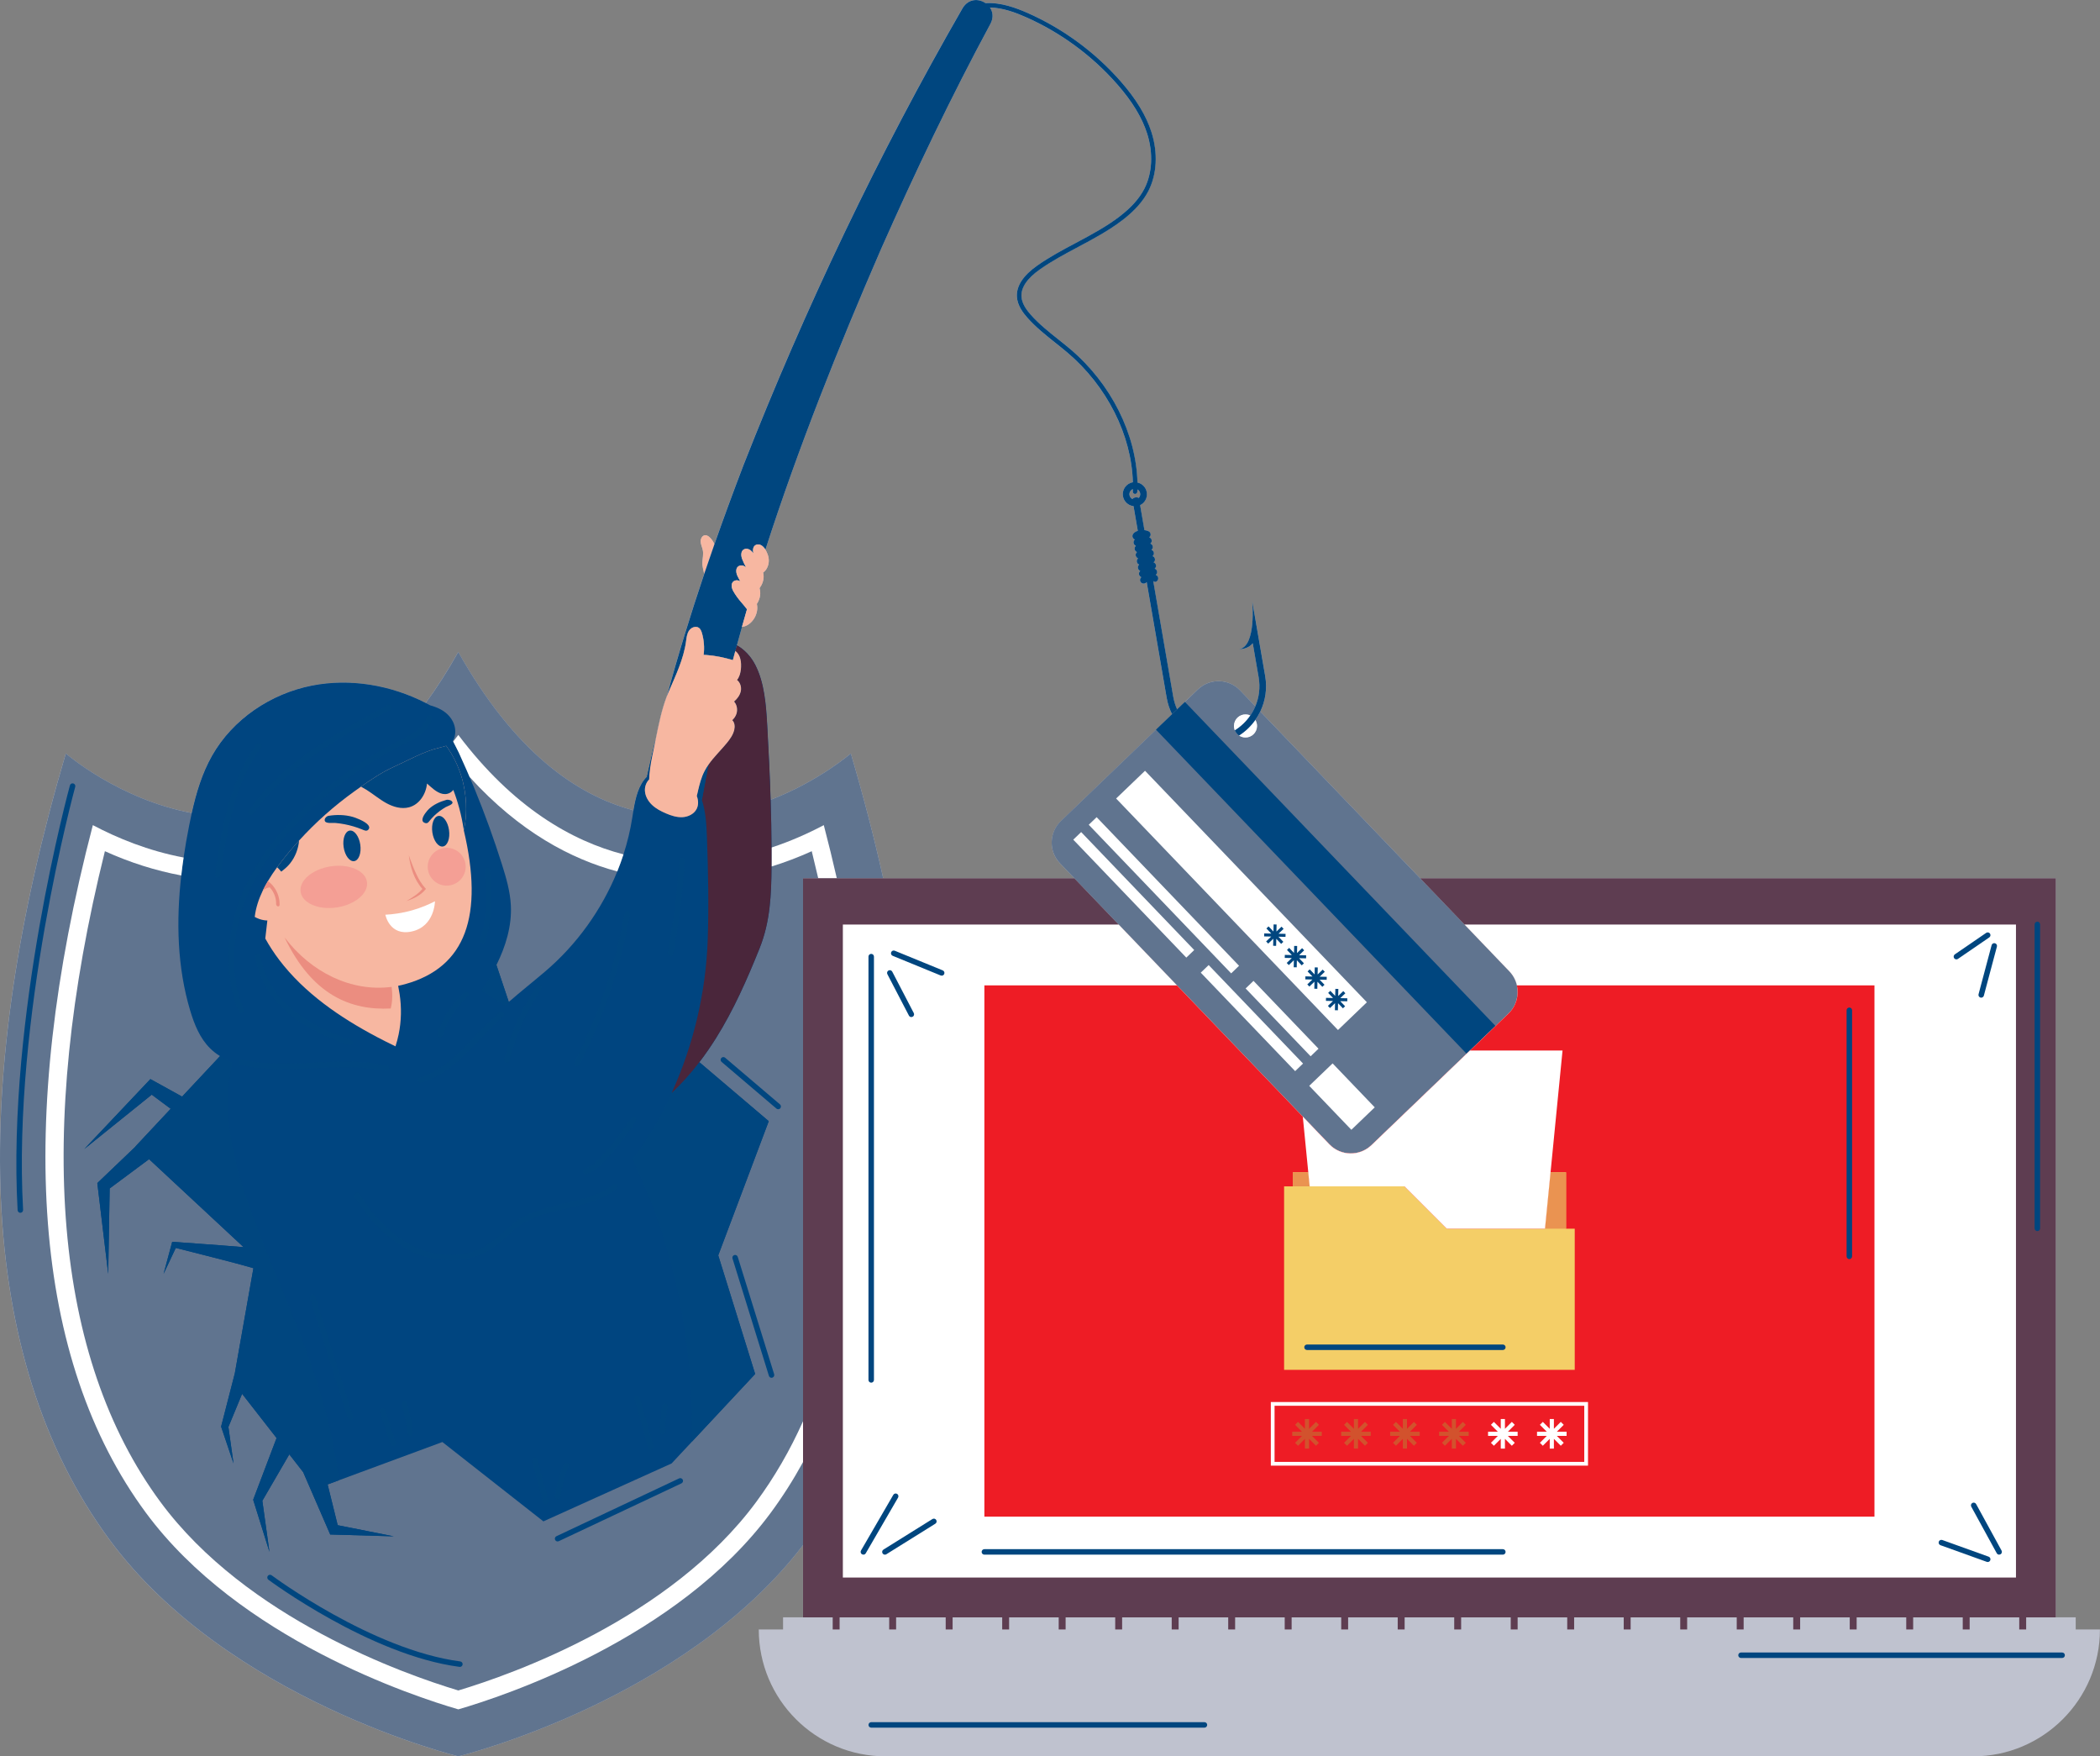 <svg width="354" height="296" viewBox="0 0 354 296" fill="none" xmlns="http://www.w3.org/2000/svg">
<rect x="0" y="0" width="354" height="296" fill="#808080" stroke="none"/>
<g clip-path="url(#clip0_1948_5109)">
<path d="M349.907 274.615V272.574H346.547V148.018H239.396L212.451 119.913C213.311 118.126 213.643 116.064 213.281 113.962L211.098 101.336C211.098 101.336 211.82 108.898 208.919 109.4C208.919 109.4 210.27 109.508 211.183 108.41L212.176 114.154C212.472 115.867 212.247 117.55 211.616 119.041L209.032 116.346C207.109 114.34 203.923 114.273 201.917 116.199L198.421 119.554C198.119 118.887 197.894 118.172 197.762 117.418L194.393 97.919C194.506 97.981 194.605 98.085 194.723 98.064C194.909 98.033 195.076 97.914 195.167 97.732C195.317 97.429 195.191 97.061 194.891 96.913L194.82 96.881L194.985 96.677C195.136 96.374 195.009 96.006 194.709 95.858L194.638 95.826L194.803 95.621C194.954 95.319 194.827 94.951 194.527 94.802L194.456 94.771L194.621 94.566C194.772 94.264 194.645 93.896 194.345 93.747L194.274 93.716L194.439 93.511C194.588 93.208 194.464 92.841 194.161 92.692L194.09 92.66L194.256 92.456C194.404 92.153 194.28 91.785 193.977 91.637L193.907 91.605L194.072 91.401C194.22 91.098 194.096 90.73 193.793 90.582L193.723 90.55L193.888 90.346C194.038 90.043 193.912 89.675 193.612 89.526C193.396 89.421 193.16 89.357 192.906 89.335L192.178 85.126C192.973 84.741 193.454 83.862 193.296 82.948C193.151 82.111 192.511 81.483 191.729 81.31C191.521 73.134 187.276 64.643 180.396 58.821C179.73 58.256 179.045 57.712 178.358 57.166C176.76 55.893 175.108 54.578 173.745 53.038C173.112 52.323 172.262 51.23 172.179 50.002C172.076 48.468 173.123 46.915 175.293 45.388C177.324 43.961 179.565 42.769 181.733 41.613C184.259 40.268 186.871 38.877 189.19 37.101C191.245 35.525 192.678 33.919 193.569 32.187C195.019 29.375 195.208 25.758 194.09 22.26C193.201 19.479 191.508 16.687 188.913 13.722C184.614 8.81 179.19 4.822 173.224 2.184C171.245 1.311 168.713 0.371 166.114 0.517C164.963 -0.278 163.253 -0.263 162.262 1.348C148.009 26.12 135.765 51.801 125.314 78.39C123.625 82.809 121.988 87.251 120.421 91.717C120.274 91.371 120.089 91.063 119.818 90.752C119.734 90.658 119.643 90.563 119.543 90.481C119.324 90.299 119.068 90.171 118.793 90.216C118.31 90.294 118.067 90.875 118.114 91.362C118.16 91.849 118.396 92.3 118.481 92.781C118.598 93.441 118.431 94.115 118.398 94.784C118.364 95.482 118.587 96.058 118.698 96.719C116.391 103.561 114.262 110.463 112.372 117.427C111.527 119.656 111.037 122.075 110.56 124.436C110.031 126.587 109.528 128.744 109.051 130.908C107.646 132.27 107.13 134.453 106.773 136.561C97.017 133.988 86.593 126.507 77.249 109.876C75.452 113.073 73.616 115.93 71.754 118.48C65.885 115.476 59.046 114.286 52.582 115.553C45.64 116.914 39.23 121.217 35.742 127.373C34.053 130.353 33.065 133.663 32.319 137.016C19.963 134.704 11.086 126.979 11.086 126.979C-5.088 181.774 -4.353 228.595 18.437 259.471C38.422 286.549 77.251 296.001 77.251 296.001C77.251 296.001 115.182 286.766 135.361 260.408V272.575H132.001V274.617H127.907C127.907 286.426 137.475 296.001 149.275 296.001H332.623C344.424 296.001 353.991 286.426 353.991 274.617H349.898L349.907 274.615ZM191.304 83.251H191.328C191.54 83.26 191.718 83.097 191.727 82.883C191.733 82.753 191.737 82.621 191.74 82.49C191.976 82.618 192.152 82.85 192.201 83.134C192.251 83.426 192.156 83.71 191.971 83.911C191.891 83.872 191.675 83.782 191.399 83.829C191.12 83.877 190.946 84.035 190.883 84.098C190.64 83.972 190.454 83.736 190.404 83.444C190.328 83.01 190.576 82.592 190.972 82.438C190.968 82.575 190.964 82.714 190.959 82.852C190.951 83.056 191.104 83.229 191.304 83.249V83.251ZM178.681 145.489L181.106 148.019H148.884C147.36 141.153 145.537 134.135 143.424 126.981C143.424 126.981 138.076 131.635 129.903 134.8C129.773 130.676 129.573 126.552 129.342 122.434C129.142 118.833 128.873 115.06 127.3 112.023C126.567 110.607 125.452 109.432 124.219 108.759C124.501 107.721 124.791 106.682 125.084 105.646L125.57 105.543C126.942 105.06 127.861 103.39 127.62 101.971L127.583 101.785C127.993 101.163 128.214 100.416 128.145 99.708C128.127 99.511 128.089 99.318 128.036 99.127C128.475 98.544 128.743 97.829 128.726 97.13C128.722 96.915 128.695 96.699 128.648 96.485C128.795 96.387 128.925 96.266 129.038 96.129C129.142 96.004 129.231 95.865 129.303 95.72C129.684 94.962 129.686 94.128 129.376 93.351C129.283 93.121 129.172 92.87 129.029 92.636C134.594 75.393 141.347 58.496 148.507 42.007C154.215 29.131 160.319 16.334 166.977 3.991C167.506 2.975 167.365 2.005 166.875 1.277C169.069 1.325 171.211 2.133 172.921 2.891C178.787 5.483 184.12 9.404 188.343 14.233C190.868 17.116 192.511 19.82 193.367 22.497C194.425 25.8 194.252 29.206 192.895 31.836C192.056 33.463 190.695 34.987 188.731 36.491C186.463 38.23 183.879 39.607 181.38 40.937C179.192 42.102 176.927 43.307 174.861 44.76C172.455 46.452 171.297 48.234 171.421 50.056C171.52 51.518 172.47 52.75 173.177 53.55C174.584 55.141 176.262 56.478 177.887 57.769C178.566 58.31 179.246 58.85 179.906 59.41C186.611 65.083 190.753 73.342 190.966 81.291H190.953C189.849 81.484 189.106 82.538 189.297 83.643C189.455 84.557 190.201 85.222 191.081 85.317C191.282 86.476 191.525 87.89 191.8 89.476H191.792C191.633 89.526 191.202 89.656 190.974 90.056C190.805 90.349 190.907 90.723 191.2 90.892L191.287 90.933L191.157 91.113C190.989 91.406 191.091 91.78 191.382 91.949L191.469 91.99L191.339 92.17C191.17 92.463 191.273 92.837 191.566 93.006L191.653 93.047L191.523 93.227C191.354 93.52 191.456 93.894 191.75 94.063L191.837 94.104L191.707 94.284C191.538 94.578 191.64 94.951 191.933 95.12L192.021 95.161L191.891 95.341C191.722 95.635 191.824 96.008 192.117 96.177L192.204 96.218L192.075 96.398C191.906 96.692 192.008 97.065 192.301 97.234L192.388 97.275L192.258 97.455C192.089 97.749 192.191 98.122 192.485 98.291C192.767 98.453 193.12 98.365 193.296 98.1C194.607 105.679 196.021 113.87 196.671 117.624C196.842 118.61 197.153 119.536 197.582 120.386L178.835 138.385C176.83 140.31 176.764 143.498 178.689 145.506L178.681 145.489Z" fill="#BFC2CF"/>
<path d="M143.424 126.98C143.424 126.98 138.076 131.633 129.902 134.799C129.773 130.675 129.572 126.551 129.342 122.432C129.141 118.832 128.872 115.059 127.3 112.022C126.567 110.606 125.451 109.43 124.218 108.758C124.131 109.077 124.046 109.395 123.959 109.715L123.955 109.711C123.818 110.244 123.68 110.76 123.543 111.249C122.071 110.825 120.567 110.491 119.039 110.387C118.898 110.378 118.757 110.37 118.614 110.372C118.768 109.154 118.676 107.903 118.336 106.722C118.237 106.38 118.104 106.025 117.818 105.815C117.306 105.442 116.533 105.741 116.171 106.261C115.809 106.781 115.741 107.444 115.653 108.074C115.24 111.102 113.894 113.852 112.702 116.629C112.589 116.891 112.483 117.158 112.381 117.426C111.536 119.655 111.046 122.074 110.569 124.435C110.04 126.586 109.537 128.743 109.06 130.907C107.655 132.269 107.139 134.451 106.782 136.56C97.025 133.987 86.602 126.506 77.258 109.874C75.461 113.071 73.625 115.929 71.763 118.479C65.893 115.475 59.055 114.284 52.591 115.551C45.648 116.913 39.239 121.215 35.751 127.372C34.061 130.352 33.074 133.662 32.328 137.015C19.972 134.702 11.095 126.978 11.095 126.978C-5.079 181.772 -4.344 228.593 18.446 259.47C38.431 286.548 77.259 296 77.259 296C77.259 296 115.191 286.765 135.369 260.406V148.018H148.883C147.359 141.152 145.536 134.134 143.424 126.98Z" fill="#60748F"/>
<path d="M119.825 90.749C119.741 90.654 119.65 90.559 119.55 90.478C119.331 90.296 119.075 90.167 118.8 90.212C118.318 90.29 118.074 90.871 118.121 91.358C118.167 91.845 118.403 92.296 118.488 92.778C118.605 93.437 118.438 94.111 118.405 94.78C118.371 95.479 118.594 96.055 118.706 96.716C119.27 95.046 119.843 93.377 120.426 91.713C120.28 91.368 120.094 91.059 119.823 90.749H119.825Z" fill="#F7B7A1"/>
<path d="M115.654 108.072C115.739 107.444 115.81 106.781 116.172 106.259C116.534 105.739 117.306 105.44 117.818 105.813C118.104 106.023 118.238 106.378 118.336 106.72C118.676 107.901 118.771 109.151 118.615 110.37C118.756 110.37 118.899 110.376 119.04 110.385C120.567 110.489 122.071 110.822 123.543 111.247C123.681 110.758 123.818 110.242 123.955 109.709L123.959 109.712C124.044 109.393 124.132 109.075 124.219 108.756C124.501 107.717 124.791 106.679 125.084 105.642L125.075 105.646L125.921 102.674C125.624 102.28 125.251 101.83 124.95 101.487C124.46 100.927 123.968 100.262 123.604 99.609C123.426 99.289 123.315 98.925 123.346 98.561C123.398 97.968 123.952 97.688 124.501 97.838C124.605 97.866 124.703 97.909 124.796 97.957C124.618 97.66 124.453 97.355 124.314 97.054C124.159 96.724 124.074 96.352 124.133 95.992C124.228 95.405 124.8 95.165 125.338 95.356C125.498 95.412 125.637 95.498 125.765 95.598C125.511 95.144 125.279 94.663 125.104 94.197C124.976 93.855 124.919 93.478 125.004 93.123C125.141 92.546 125.73 92.349 126.251 92.579C126.58 92.724 126.816 92.99 127.02 93.278C126.938 92.988 126.912 92.683 126.981 92.391C127.118 91.814 127.707 91.617 128.228 91.847C128.568 91.998 128.828 92.295 129.03 92.627C134.596 75.384 141.349 58.487 148.509 41.998C154.217 29.122 160.32 16.325 166.979 3.982C167.508 2.966 167.367 1.996 166.877 1.268C169.071 1.316 171.213 2.125 172.923 2.883C178.789 5.474 184.122 9.396 188.345 14.224C190.87 17.107 192.512 19.812 193.368 22.488C194.426 25.791 194.254 29.197 192.897 31.827C192.058 33.455 190.697 34.978 188.733 36.483C186.465 38.221 183.881 39.598 181.382 40.928C179.193 42.093 176.929 43.298 174.863 44.751C172.457 46.443 171.299 48.225 171.423 50.047C171.521 51.509 172.472 52.741 173.179 53.542C174.586 55.132 176.264 56.469 177.888 57.76C178.568 58.301 179.247 58.842 179.908 59.401C186.613 65.074 190.755 73.333 190.968 81.282H190.955C189.851 81.476 189.108 82.529 189.299 83.634C189.457 84.548 190.203 85.213 191.083 85.308C191.284 86.467 191.527 87.881 191.801 89.467H191.794C191.634 89.518 191.204 89.648 190.975 90.047C190.807 90.341 190.909 90.714 191.202 90.883L191.289 90.924L191.159 91.104C190.99 91.397 191.092 91.771 191.384 91.94L191.471 91.981L191.341 92.161C191.172 92.455 191.274 92.828 191.568 92.997L191.655 93.038L191.525 93.218C191.356 93.512 191.458 93.885 191.751 94.054L191.839 94.095L191.709 94.275C191.54 94.569 191.642 94.942 191.935 95.111L192.022 95.152L191.892 95.332C191.724 95.626 191.826 95.999 192.119 96.168L192.206 96.209L192.076 96.389C191.907 96.683 192.009 97.056 192.303 97.225L192.39 97.266L192.26 97.446C192.091 97.74 192.193 98.113 192.486 98.282C192.769 98.444 193.121 98.356 193.298 98.091C194.608 105.67 196.023 113.861 196.672 117.615C196.843 118.601 197.155 119.527 197.584 120.377L198.434 119.562C198.131 118.895 197.907 118.18 197.775 117.426L194.406 97.927C194.519 97.989 194.618 98.093 194.736 98.072C194.922 98.041 195.089 97.922 195.18 97.74C195.33 97.437 195.204 97.069 194.903 96.92L194.833 96.889L194.998 96.684C195.148 96.382 195.022 96.014 194.721 95.865L194.651 95.834L194.816 95.629C194.966 95.327 194.84 94.959 194.54 94.81L194.469 94.778L194.634 94.574C194.785 94.271 194.658 93.904 194.358 93.755L194.287 93.723L194.452 93.519C194.601 93.216 194.476 92.848 194.174 92.7L194.103 92.668L194.269 92.464C194.417 92.161 194.293 91.793 193.99 91.645L193.92 91.613L194.085 91.409C194.233 91.106 194.109 90.738 193.806 90.59L193.736 90.558L193.901 90.353C194.051 90.051 193.925 89.683 193.624 89.534C193.409 89.428 193.173 89.365 192.919 89.343L192.191 85.133C192.986 84.749 193.467 83.87 193.309 82.956C193.164 82.118 192.524 81.49 191.742 81.318C191.534 73.142 187.289 64.651 180.409 58.829C179.743 58.264 179.058 57.72 178.371 57.173C176.773 55.901 175.121 54.586 173.758 53.046C173.125 52.33 172.275 51.238 172.191 50.01C172.089 48.476 173.136 46.923 175.306 45.396C177.337 43.969 179.578 42.776 181.746 41.621C184.272 40.276 186.884 38.885 189.203 37.108C191.258 35.533 192.691 33.926 193.582 32.195C195.031 29.382 195.221 25.765 194.103 22.267C193.214 19.486 191.521 16.694 188.926 13.729C184.627 8.818 179.203 4.829 173.237 2.191C171.258 1.318 168.726 0.378 166.127 0.525C164.976 -0.27 163.266 -0.255 162.275 1.355C148.022 26.128 135.778 51.808 125.327 78.397C123.638 82.817 122.001 87.259 120.434 91.725C119.849 93.389 119.275 95.055 118.713 96.727C116.406 103.569 114.276 110.47 112.387 117.435C112.489 117.166 112.595 116.9 112.708 116.638C113.898 113.861 115.244 111.111 115.659 108.083L115.654 108.072ZM192.199 83.135C192.249 83.426 192.154 83.71 191.969 83.911C191.889 83.872 191.673 83.783 191.397 83.829C191.118 83.878 190.944 84.035 190.881 84.099C190.638 83.972 190.452 83.736 190.402 83.445C190.326 83.01 190.574 82.592 190.97 82.438C190.966 82.575 190.962 82.715 190.957 82.852C190.949 83.056 191.102 83.229 191.302 83.25H191.326C191.538 83.259 191.716 83.096 191.725 82.882C191.731 82.752 191.735 82.62 191.738 82.488C191.974 82.616 192.15 82.849 192.199 83.133V83.135Z" fill="#00467F"/>
<path d="M128.048 159.805C129.832 155.365 130.03 150.784 130.054 146.036C130.058 145.412 130.058 144.786 130.058 144.156C130.058 143.718 130.058 143.277 130.056 142.839C130.043 140.158 129.989 137.478 129.904 134.799C129.774 130.675 129.574 126.551 129.343 122.432C129.143 118.832 128.874 115.059 127.301 112.022C126.568 110.606 125.453 109.43 124.22 108.758C124.133 109.077 124.047 109.395 123.96 109.715C124.872 110.37 125.011 111.671 124.898 112.789C124.833 113.426 124.643 114.134 124.244 114.598C124.779 115.003 125.02 115.78 124.888 116.458C124.751 117.162 124.296 117.76 123.75 118.236C124.248 118.787 124.382 119.631 124.136 120.339C123.999 120.736 123.754 121.089 123.444 121.373C123.865 121.778 123.912 122.455 123.775 123.027C123.57 123.87 123.047 124.596 122.496 125.265C121.495 126.48 120.351 127.567 119.453 128.843C119.204 129.198 118.974 129.566 118.772 129.958C118.226 131.007 117.938 132.152 117.664 133.3C117.597 133.582 117.53 133.866 117.459 134.149C117.732 134.862 117.775 135.668 117.43 136.341C116.99 137.199 116 137.673 115.037 137.721C114.073 137.769 113.129 137.455 112.243 137.075C111.415 136.72 110.6 136.294 109.943 135.678C109.284 135.061 108.79 134.232 108.722 133.333C108.668 132.614 108.924 131.86 109.433 131.362C109.44 131.093 109.455 130.822 109.475 130.554C109.589 129.133 109.884 127.725 110.183 126.328C110.316 125.704 110.444 125.072 110.572 124.435C110.043 126.586 109.54 128.743 109.063 130.907C107.658 132.269 107.142 134.451 106.786 136.56C106.713 136.993 106.646 137.422 106.58 137.84C106.251 139.922 105.753 141.979 105.104 143.991C104.79 144.96 104.441 145.919 104.057 146.865C101.425 153.355 97.19 159.229 91.903 163.723C89.888 165.438 87.781 167.108 85.767 168.858L83.684 162.636C85.249 159.486 86.288 156.082 86.116 152.597C85.999 150.249 85.336 147.966 84.629 145.724C83.275 141.433 81.742 137.199 80.036 133.036C79.75 132.337 79.457 131.641 79.16 130.946C78.984 130.53 78.804 130.116 78.624 129.701C78.206 128.747 77.781 127.795 77.344 126.848C77.062 126.235 76.704 125.611 76.398 124.979L76.338 124.855C76.452 124.676 76.537 124.478 76.6 124.275C76.877 123.387 76.749 122.397 76.323 121.568C76.164 121.256 75.963 120.965 75.733 120.701C75.355 120.266 74.892 119.9 74.389 119.616C73.797 119.282 73.153 119.055 72.498 118.865C72.254 118.734 72.01 118.604 71.764 118.479C65.895 115.475 59.056 114.284 52.593 115.551C45.65 116.913 39.24 121.215 35.752 127.372C34.063 130.352 33.075 133.662 32.329 137.015C32.177 137.702 32.032 138.39 31.896 139.079C31.538 140.879 31.219 142.694 30.95 144.52C30.801 145.525 30.669 146.534 30.556 147.543C29.689 155.222 29.862 162.999 32.075 170.361C32.771 172.675 33.71 175.003 35.433 176.695C35.94 177.193 36.496 177.62 37.09 177.992L30.697 184.817L26.123 182.287L25.353 181.861L24.846 182.398L14.202 193.654L25.579 184.488L28.774 186.868L22.827 193.218L22.845 193.234L16.821 198.991L16.407 199.387L16.459 199.825L18.243 214.685L18.488 200.293L25.128 195.359L41.063 210.186C39.661 210.069 38.2 209.957 37.194 209.875L29.452 209.311L29.03 209.279L28.941 209.61L27.577 214.685L29.634 210.314C33.337 211.284 38.876 212.606 42.719 213.732L39.582 231.458C38.455 235.838 37.326 240.223 37.326 240.223C37.298 240.34 37.248 240.423 37.313 240.548L39.366 246.637L38.503 240.49L40.812 234.906L46.623 242.355L42.791 252.463L42.68 252.756L42.737 252.942L45.423 261.547L44.224 252.931L48.77 245.108L51.106 248.101L55.422 258.051L55.666 258.614L56.136 258.627L66.383 258.924L56.927 257.046L55.228 250.176L57.155 249.465L74.571 243.03L91.601 256.401L113.216 246.635L127.298 231.56L121.075 211.57L129.59 188.956L117.892 179.014C118.885 177.719 119.813 176.374 120.676 174.997C123.674 170.214 125.954 165.033 128.053 159.805H128.048Z" fill="#004580"/>
<path d="M78.184 139.942C78.184 139.942 80.156 132.511 75.216 125.693C74.86 125.825 74.474 125.909 74.106 125.998C71.353 126.663 68.936 128.082 66.388 129.234C64.463 130.104 62.608 131.331 60.852 132.572C60.451 132.855 60.056 133.139 59.666 133.419C56.31 135.833 53.204 138.593 50.421 141.649C49.378 142.793 48.381 143.979 47.433 145.203C47.19 145.515 46.95 145.834 46.714 146.156C46.163 146.91 45.636 147.69 45.159 148.495C44.843 149.024 44.55 149.565 44.286 150.116C43.609 151.524 43.12 152.999 42.94 154.528C43.417 154.798 43.93 154.987 44.459 155.076C44.665 155.112 44.869 155.128 45.068 155.132L44.719 158.173C45.413 159.423 46.194 160.625 47.063 161.768C51.342 167.398 57.332 171.483 63.521 174.76C64.559 175.31 65.612 175.832 66.668 176.343C66.881 175.676 67.063 174.998 67.204 174.311C67.661 172.08 67.706 169.787 67.364 167.536C67.293 167.07 67.21 166.605 67.119 166.141C67.52 166.061 67.919 165.964 68.318 165.855C78.567 163.005 81.559 154.27 78.186 139.944L78.184 139.942Z" fill="#F7B7A1"/>
<path d="M77.26 123.859C76.974 124.24 76.686 124.612 76.398 124.98C76.705 125.611 77.065 126.235 77.345 126.848C77.781 127.796 78.207 128.747 78.624 129.702C78.804 130.116 78.982 130.53 79.161 130.946C87.585 140.224 96.328 144.801 104.056 146.865C104.44 145.919 104.789 144.961 105.103 143.991C96.398 141.734 86.508 136.116 77.26 123.859Z" fill="white"/>
<path d="M130.055 142.839C130.056 143.278 130.058 143.718 130.056 144.156C130.056 144.786 130.056 145.412 130.053 146.036C132.327 145.332 134.595 144.47 136.838 143.456C137.216 144.987 137.58 146.508 137.929 148.018H141.061C140.389 145.07 139.657 142.085 138.868 139.062C136.327 140.407 133.357 141.747 130.055 142.839Z" fill="white"/>
<path d="M77.26 284.9C68.14 282.162 41.55 272.781 27.037 253.119C9.12 228.844 5.903 190.979 17.682 143.456C21.927 145.375 26.26 146.748 30.557 147.543C30.67 146.532 30.804 145.525 30.951 144.52C24.997 143.402 19.762 141.236 15.651 139.062C2.542 189.27 5.582 229.192 24.583 254.934C40.303 276.23 69.692 285.887 77.262 288.084C84.817 285.89 114.215 276.236 129.938 254.934C131.924 252.244 133.734 249.398 135.372 246.403V239.522C133.172 244.438 130.541 248.976 127.484 253.119C112.971 272.782 86.382 282.16 77.262 284.9H77.26Z" fill="white"/>
<path d="M81.977 165.685C81.702 166.129 81.42 166.568 81.132 167.002C82.381 167.725 83.703 168.546 85.062 169.477C85.294 169.271 85.529 169.064 85.765 168.86L83.682 162.639C83.163 163.685 82.585 164.703 81.977 165.685Z" fill="#00467F"/>
<path d="M26.122 182.287L25.352 181.862L24.845 182.398L14.201 193.654L25.578 184.488L28.773 186.868L22.826 193.218L22.844 193.234L16.82 198.991L16.407 199.387L16.458 199.825L18.242 214.685L18.487 200.294L25.127 195.36L41.062 210.186C39.66 210.069 38.2 209.957 37.193 209.875L29.451 209.311L29.029 209.279L28.94 209.61L27.576 214.685L29.633 210.314C33.336 211.284 38.875 212.606 42.718 213.732L39.581 231.458C38.454 235.838 37.325 240.223 37.325 240.223C37.297 240.34 37.247 240.423 37.312 240.548L39.365 246.637L38.502 240.49L40.811 234.906L46.622 242.355L42.79 252.463L42.679 252.756L42.736 252.942L45.422 261.547L44.223 252.931L48.769 245.108L51.105 248.101L55.42 258.051L55.666 258.614L56.135 258.627L66.382 258.924L56.926 257.046L55.227 250.176L57.154 249.465C53.811 221.313 34.389 199.476 39.154 179.032C38.433 178.737 37.741 178.395 37.091 177.988L30.698 184.813L26.124 182.283L26.122 182.287Z" fill="#00467F"/>
<path d="M121.072 211.57L129.587 188.956L117.889 179.014C116.465 180.87 114.907 182.621 113.212 184.215C111.401 188.176 109.195 191.947 106.613 195.423C112.813 208.044 116.929 224.154 116.637 242.972L113.214 246.637L127.296 231.562L121.074 211.571L121.072 211.57Z" fill="#00467F"/>
<path d="M117.887 179.014C118.88 177.719 119.808 176.374 120.671 174.997C123.669 170.214 125.949 165.033 128.048 159.805C129.832 155.365 130.031 150.784 130.055 146.036C130.059 145.412 130.059 144.786 130.059 144.156C130.059 143.718 130.059 143.277 130.057 142.839C130.044 140.158 129.99 137.478 129.905 134.799C129.775 130.675 129.574 126.551 129.344 122.432C129.144 118.832 128.874 115.059 127.302 112.022C126.569 110.606 125.453 109.43 124.221 108.758C124.133 109.077 124.048 109.395 123.961 109.715C124.872 110.37 125.011 111.671 124.898 112.789C124.833 113.426 124.644 114.134 124.245 114.598C124.779 115.003 125.021 115.78 124.889 116.458C124.752 117.162 124.297 117.76 123.751 118.236C124.249 118.787 124.382 119.631 124.137 120.339C124 120.736 123.755 121.089 123.445 121.373C123.866 121.778 123.913 122.455 123.775 123.027C123.571 123.87 123.048 124.596 122.496 125.265C121.496 126.48 120.352 127.567 119.454 128.843C119.053 130.838 118.676 132.837 118.32 134.842C118.98 136.829 119.092 139.025 119.17 141.145C119.379 146.885 119.5 152.634 119.301 158.375C118.999 167.173 116.929 176.093 113.211 184.219C114.906 182.627 116.465 180.873 117.887 179.017V179.014Z" fill="#4A263B"/>
<path d="M47.967 157.977C52.613 167.698 59.093 170.31 65.862 169.964C66.168 168.79 66.183 167.549 66.014 166.321C59.259 167.211 52.453 163.901 47.967 157.977Z" fill="#EB8D80"/>
<path d="M74.106 126C71.353 126.665 68.936 128.084 66.387 129.236C64.462 130.105 62.608 131.333 60.852 132.574C61.176 132.749 61.498 132.933 61.811 133.13C62.936 133.839 63.955 134.71 65.121 135.351C66.285 135.992 67.662 136.394 68.947 136.057C70.681 135.604 71.804 133.854 71.982 132.05C72.158 132.208 72.335 132.364 72.511 132.522C73.335 133.258 74.354 134.045 75.425 133.78C75.832 133.679 76.16 133.444 76.417 133.128C77.161 135.073 77.816 137.358 78.184 139.94C78.184 139.94 80.155 132.509 75.216 125.691C74.859 125.823 74.473 125.907 74.106 125.996V126Z" fill="#00467F"/>
<path d="M47.408 146.9C47.944 146.493 48.457 146.062 48.886 145.529C49.771 144.428 50.293 143.057 50.419 141.648C49.376 142.793 48.379 143.978 47.43 145.202C47.187 145.514 46.948 145.834 46.712 146.155C46.961 146.382 47.195 146.631 47.408 146.9Z" fill="#00467F"/>
<path d="M45.805 149.958C46.306 150.666 46.568 151.515 46.545 152.353C46.54 152.538 46.668 152.717 46.829 152.754L46.976 152.743C47.065 152.704 47.128 152.609 47.132 152.485C47.16 151.468 46.84 150.436 46.233 149.577C45.925 149.141 45.56 148.775 45.159 148.496C44.843 149.026 44.55 149.566 44.286 150.118C44.611 149.808 45.016 149.609 45.471 149.546C45.589 149.672 45.703 149.811 45.806 149.958H45.805Z" fill="#EB8D80"/>
<path d="M56.592 138.7C57.596 138.795 58.591 138.984 59.558 139.269C60.054 139.413 60.54 139.586 61.019 139.779C61.359 139.915 61.788 140.17 62.094 139.82C62.32 139.562 62.268 139.296 62.06 139.044C61.513 138.373 59.883 137.79 59.467 137.673C58.149 137.301 56.744 137.277 55.396 137.491C55.031 137.548 54.579 138.007 54.778 138.403C54.993 138.834 56.174 138.659 56.592 138.698V138.7Z" fill="#00467F"/>
<path d="M71.206 138.158C71.206 138.403 71.329 138.603 71.655 138.704C72.099 138.838 72.264 138.516 72.437 138.306C72.678 138.009 72.938 137.723 73.22 137.454C73.772 136.926 74.403 136.454 75.097 136.044C75.386 135.873 76.378 135.587 76.276 135.217C76.183 134.877 75.565 134.715 75.255 134.803C74.115 135.118 73.075 135.618 72.314 136.326C72.075 136.549 71.21 137.509 71.208 138.159L71.206 138.158Z" fill="#00467F"/>
<path d="M73.911 137.512C73.137 137.626 72.675 138.87 72.883 140.291C73.091 141.712 73.885 142.775 74.661 142.662C75.435 142.548 75.897 141.304 75.69 139.883C75.484 138.461 74.687 137.399 73.911 137.512Z" fill="#00467F"/>
<path d="M57.926 142.76C58.134 144.181 58.928 145.244 59.704 145.13C60.478 145.017 60.94 143.772 60.733 142.351C60.525 140.93 59.73 139.868 58.954 139.981C58.18 140.094 57.718 141.339 57.926 142.76Z" fill="#00467F"/>
<path d="M73.321 151.895C72.315 152.417 71.032 152.976 69.495 153.412C67.752 153.906 66.193 154.098 64.96 154.161C64.96 154.161 65.663 157.821 69.428 156.981C73.293 156.119 73.321 151.895 73.321 151.895Z" fill="white"/>
<path d="M55.743 146.01C52.657 146.48 50.388 148.41 50.679 150.32C50.971 152.23 53.709 153.398 56.796 152.928C59.883 152.458 62.151 150.528 61.86 148.618C61.569 146.709 58.831 145.54 55.743 146.01Z" fill="#F49F95"/>
<path d="M74.82 142.922C73.074 143.187 71.871 144.815 72.136 146.554C72.402 148.294 74.032 149.489 75.778 149.223C77.525 148.957 78.726 147.33 78.463 145.591C78.197 143.851 76.567 142.656 74.82 142.922Z" fill="#F49F95"/>
<path d="M68.509 151.856C69.754 151.466 70.981 150.868 71.806 149.8L71.653 149.642C70.465 148.31 69.805 146.521 69.173 144.864C69.088 144.615 69.004 144.364 68.908 144.115C69.168 146.161 69.801 148.249 71.206 149.811C70.493 150.667 69.474 151.288 68.509 151.856Z" fill="#EB8D80"/>
<path d="M110.181 126.327C110.315 125.702 110.443 125.071 110.571 124.434C110.042 126.585 109.539 128.742 109.062 130.906C109.191 130.779 109.329 130.662 109.474 130.551C109.587 129.13 109.882 127.722 110.181 126.325V126.327Z" fill="#00467F"/>
<path d="M118.77 129.954C118.225 131.004 117.937 132.148 117.662 133.296C117.926 133.792 118.141 134.307 118.317 134.838C118.672 132.836 119.051 130.835 119.452 128.84C119.203 129.195 118.973 129.562 118.77 129.954Z" fill="#00467F"/>
<path d="M109.473 130.552C109.452 130.821 109.435 131.091 109.43 131.36C108.923 131.858 108.665 132.612 108.719 133.331C108.786 134.23 109.281 135.061 109.94 135.676C110.599 136.292 111.412 136.716 112.24 137.073C113.126 137.453 114.071 137.766 115.034 137.719C115.998 137.671 116.987 137.197 117.427 136.339C117.772 135.666 117.731 134.86 117.457 134.147C117.525 133.864 117.592 133.582 117.661 133.298C117.934 132.15 118.223 131.005 118.769 129.956C118.971 129.566 119.202 129.196 119.45 128.841C120.347 127.565 121.492 126.478 122.493 125.263C123.044 124.595 123.568 123.866 123.772 123.025C123.911 122.453 123.863 121.778 123.441 121.371C123.751 121.085 123.996 120.734 124.134 120.337C124.379 119.631 124.245 118.786 123.748 118.234C124.293 117.758 124.748 117.16 124.886 116.456C125.017 115.778 124.778 115.003 124.241 114.596C124.64 114.132 124.832 113.424 124.895 112.787C125.008 111.669 124.869 110.368 123.957 109.713L123.954 109.709C123.816 110.242 123.679 110.758 123.542 111.247C122.07 110.823 120.566 110.489 119.038 110.385C118.897 110.376 118.756 110.368 118.613 110.37C118.767 109.152 118.674 107.901 118.335 106.72C118.236 106.378 118.103 106.023 117.817 105.813C117.304 105.44 116.532 105.739 116.17 106.259C115.808 106.779 115.739 107.443 115.652 108.072C115.238 111.1 113.892 113.85 112.701 116.627C112.587 116.889 112.482 117.156 112.38 117.424C111.535 119.653 111.045 122.072 110.568 124.433C110.44 125.07 110.312 125.702 110.178 126.326C109.879 127.723 109.582 129.131 109.471 130.552H109.473Z" fill="#F7B7A1"/>
<path d="M127.617 101.969L127.58 101.783C127.99 101.161 128.211 100.414 128.143 99.706C128.124 99.509 128.087 99.316 128.033 99.125C128.473 98.541 128.74 97.826 128.724 97.128C128.72 96.912 128.692 96.697 128.646 96.483C128.792 96.385 128.922 96.264 129.036 96.126C129.139 96.002 129.229 95.863 129.301 95.718C129.682 94.96 129.683 94.126 129.373 93.349C129.281 93.119 129.169 92.868 129.026 92.634C128.824 92.302 128.564 92.004 128.224 91.854C127.703 91.624 127.114 91.82 126.977 92.398C126.908 92.69 126.934 92.995 127.016 93.284C126.812 92.996 126.576 92.731 126.247 92.586C125.726 92.355 125.137 92.552 125 93.13C124.915 93.485 124.972 93.862 125.1 94.204C125.277 94.67 125.509 95.151 125.761 95.605C125.633 95.502 125.494 95.419 125.334 95.363C124.798 95.174 124.224 95.413 124.129 95.998C124.072 96.359 124.157 96.73 124.309 97.061C124.449 97.362 124.614 97.665 124.792 97.964C124.699 97.914 124.603 97.873 124.497 97.845C123.947 97.694 123.394 97.975 123.342 98.567C123.311 98.932 123.422 99.296 123.6 99.615C123.964 100.269 124.456 100.934 124.946 101.493C125.247 101.837 125.62 102.285 125.917 102.68L125.07 105.653L125.08 105.649L125.566 105.547C126.938 105.064 127.857 103.394 127.615 101.975L127.617 101.969Z" fill="#F7B7A1"/>
<path d="M255.707 166.067C255.512 165.205 255.087 164.384 254.431 163.7L246.869 155.813L239.395 148.018L212.451 119.913C212.211 120.409 211.933 120.884 211.615 121.334C211.805 121.644 211.911 122.012 211.899 122.404C211.868 123.48 210.971 124.325 209.898 124.293C209.442 124.28 209.026 124.109 208.703 123.836L208.651 123.79L208.647 123.786L208.454 123.582L208.291 123.348C208.105 123.037 208.003 122.675 208.014 122.289C208.046 121.213 208.942 120.368 210.015 120.4C210.288 120.407 210.546 120.472 210.78 120.582C211.111 120.099 211.393 119.582 211.621 119.042L209.037 116.346C207.114 114.34 203.928 114.273 201.922 116.199L199.453 118.57L199.739 118.295L194.866 122.972L178.829 138.369C176.825 140.294 176.758 143.481 178.683 145.489L181.107 148.02L188.581 155.815L198.412 166.069L219.616 188.187L224.081 192.844C226.004 194.85 229.189 194.917 231.196 192.991L247.232 177.594L250.362 174.59L252.105 172.916L254.286 170.821C255.608 169.552 256.087 167.733 255.708 166.067H255.707Z" fill="#60748F"/>
<path d="M252.104 172.916L199.737 118.293L194.864 122.972L247.231 177.594L250.36 174.59L252.104 172.916Z" fill="#00467F"/>
<path d="M184.863 137.722L183.531 139L207.539 164.045L208.87 162.766L184.863 137.722Z" fill="white"/>
<path d="M211.306 165.31L209.975 166.588L220.932 178.019L222.264 176.741L211.306 165.31Z" fill="white"/>
<path d="M182.253 140.231L180.922 141.51L199.978 161.389L201.31 160.111L182.253 140.231Z" fill="white"/>
<path d="M203.746 162.646L202.414 163.924L218.324 180.522L219.656 179.243L203.746 162.646Z" fill="white"/>
<path d="M193.019 129.899L188.146 134.576L225.546 173.591L230.418 168.914L193.019 129.899Z" fill="white"/>
<path d="M214.666 156.986L213.843 156.128L213.479 156.479L214.302 157.337L213.114 157.311L213.103 157.816L214.291 157.842L213.433 158.665L213.784 159.029L214.641 158.206L214.615 159.395L215.12 159.406L215.146 158.217L215.969 159.076L216.333 158.725L215.51 157.866L216.698 157.892L216.709 157.387L215.521 157.361L216.379 156.538L216.028 156.174L215.17 156.997L215.196 155.808L214.692 155.797L214.666 156.986Z" fill="#00467F"/>
<path d="M216.948 160.1L217.771 160.956L216.584 160.932L216.573 161.437L217.761 161.461L216.904 162.286L217.253 162.65L218.11 161.827L218.086 163.016L218.591 163.026L218.615 161.837L219.438 162.695L219.803 162.346L218.981 161.487L220.169 161.512L220.178 161.006L218.99 160.982L219.848 160.159L219.499 159.795L218.641 160.618L218.665 159.429L218.16 159.418L218.136 160.607L217.314 159.749L216.948 160.1Z" fill="#00467F"/>
<path d="M220.054 164.551L220.045 165.056L221.231 165.081L220.375 165.904L220.724 166.269L221.582 165.447L221.558 166.634L222.063 166.645L222.087 165.456L222.909 166.314L223.273 165.965L222.451 165.107L223.639 165.131L223.65 164.625L222.462 164.601L223.319 163.778L222.969 163.412L222.113 164.235L222.137 163.046L221.632 163.037L221.606 164.226L220.784 163.368L220.42 163.717L221.242 164.575L220.054 164.551Z" fill="#00467F"/>
<path d="M226.789 167.397L226.44 167.033L225.583 167.856L225.607 166.667L225.102 166.656L225.078 167.845L224.255 166.987L223.891 167.338L224.714 168.196L223.526 168.17L223.515 168.677L224.703 168.702L223.845 169.525L224.196 169.889L225.052 169.066L225.028 170.255L225.532 170.266L225.557 169.077L226.381 169.935L226.745 169.584L225.922 168.726L227.11 168.752L227.12 168.246L225.933 168.22L226.789 167.397Z" fill="#00467F"/>
<path d="M224.64 179.217L220.699 183L227.8 190.408L231.742 186.625L224.64 179.217Z" fill="white"/>
<path d="M208.872 123.964L208.701 123.836C209.026 124.109 209.44 124.28 209.897 124.293C210.971 124.325 211.866 123.48 211.898 122.404C211.909 122.012 211.805 121.646 211.614 121.334C210.882 122.371 209.954 123.27 208.87 123.964H208.872Z" fill="white"/>
<path d="M210.776 120.583C210.543 120.474 210.285 120.411 210.012 120.401C208.937 120.37 208.04 121.215 208.011 122.291C207.999 122.677 208.102 123.039 208.287 123.348C208.239 123.266 208.194 123.18 208.159 123.091C209.206 122.443 210.095 121.583 210.778 120.581L210.776 120.583Z" fill="white"/>
<path d="M208.157 123.089C208.194 123.179 208.237 123.264 208.285 123.346L208.448 123.58L208.641 123.786L208.645 123.79L208.697 123.834L208.868 123.964C209.952 123.27 210.88 122.372 211.612 121.334C211.929 120.884 212.207 120.409 212.447 119.913C213.306 118.126 213.639 116.064 213.277 113.963L211.094 101.336C211.094 101.336 211.816 108.899 208.914 109.4C208.914 109.4 210.266 109.508 211.179 108.41L212.172 114.154C212.467 115.867 212.243 117.55 211.612 119.042C211.383 119.582 211.101 120.099 210.771 120.582C210.086 121.583 209.196 122.441 208.151 123.091L208.157 123.089Z" fill="#00467F"/>
<path d="M239.395 148.02L246.868 155.814L254.431 163.702C255.086 164.386 255.511 165.207 255.706 166.069C256.085 167.735 255.606 169.554 254.284 170.823L252.103 172.918L250.36 174.592L247.8 177.048L231.194 192.992C229.189 194.917 226.003 194.852 224.078 192.846L219.614 188.188L198.409 166.071L188.578 155.816L181.105 148.021H135.369V272.577H140.368V274.619H141.534V272.577H149.893V274.619H151.059V272.577H159.418V274.619H160.583V272.577H168.942V274.619H170.108V272.577H178.467V274.619H179.633V272.577H187.992V274.619H189.158V272.577H197.517V274.619H198.682V272.577H207.041V274.619H208.207V272.577H216.566V274.619H217.732V272.577H226.091V274.619H227.256V272.577H235.615V274.619H236.781V272.577H245.14V274.619H246.306V272.577H254.665V274.619H255.831V272.577H264.19V274.619H265.355V272.577H273.714V274.619H274.88V272.577H283.239V274.619H284.405V272.577H292.764V274.619H293.929V272.577H302.288V274.619H303.454V272.577H311.813V274.619H312.979V272.577H321.338V274.619H322.504V272.577H330.863V274.619H332.028V272.577H340.387V274.619H341.553V272.577H346.552V148.021H239.4L239.395 148.02Z" fill="#5E3D51"/>
<path d="M246.869 155.812L254.431 163.7C255.087 164.384 255.512 165.205 255.707 166.067C256.085 167.733 255.606 169.552 254.285 170.821L252.104 172.916L250.361 174.59L247.801 177.046L231.194 192.99C229.189 194.915 226.004 194.85 224.079 192.844L219.614 188.186L198.41 166.069L188.579 155.814H142.082V265.864H339.835V155.814H246.869V155.812Z" fill="white"/>
<path d="M255.707 166.068C256.085 167.735 255.607 169.553 254.285 170.822L252.104 172.918L250.361 174.591L247.801 177.047L231.194 192.992C229.189 194.916 226.004 194.851 224.079 192.845L219.615 188.188L198.41 166.07H165.938V255.611H315.981V166.07H255.709L255.707 166.068Z" fill="#EE1C25"/>
<path d="M263.99 207.078V197.574H261.378L260.442 207.078H243.877L236.739 199.935H220.773L220.539 197.574H217.927V199.935H216.461V230.862H265.456V207.078H263.99Z" fill="#F4CE67"/>
<path d="M218.315 243.161L218.81 243.657L219.974 242.492V244.14H220.674V242.492L221.84 243.657L222.335 243.161L221.17 241.996H222.816V241.296H221.17L222.335 240.129L221.84 239.633L220.674 240.8V239.152H219.974V240.8L218.81 239.633L218.315 240.129L219.479 241.296H217.832V241.996H219.479L218.315 243.161Z" fill="#D2522D"/>
<path d="M226.569 243.161L227.064 243.657L228.228 242.492V244.14H228.93V242.492L230.094 243.657L230.589 243.161L229.424 241.996H231.07V241.296H229.424L230.589 240.129L230.094 239.633L228.93 240.8V239.152H228.228V240.8L227.064 239.633L226.569 240.129L227.732 241.296H226.086V241.996H227.732L226.569 243.161Z" fill="#D2522D"/>
<path d="M234.822 243.161L235.317 243.657L236.481 242.492V244.14H237.183V242.492L238.347 243.657L238.842 243.161L237.677 241.996H239.325V241.296H237.677L238.842 240.129L238.347 239.633L237.183 240.8V239.152H236.481V240.8L235.317 239.633L234.822 240.129L235.987 241.296H234.339V241.996H235.987L234.822 243.161Z" fill="#D2522D"/>
<path d="M243.074 243.161L243.57 243.657L244.734 242.492V244.14H245.436V242.492L246.6 243.657L247.095 243.161L245.929 241.996H247.578V241.296H245.929L247.095 240.129L246.6 239.633L245.436 240.8V239.152H244.734V240.8L243.57 239.633L243.074 240.129L244.24 241.296H242.592V241.996H244.24L243.074 243.161Z" fill="#D2522D"/>
<path d="M251.327 243.161L251.823 243.657L252.987 242.492V244.14H253.689V242.492L254.852 243.657L255.348 243.161L254.182 241.996H255.831V241.296H254.182L255.348 240.129L254.852 239.633L253.689 240.8V239.152H252.987V240.8L251.823 239.633L251.327 240.129L252.493 241.296H250.845V241.996H252.493L251.327 243.161Z" fill="white"/>
<path d="M259.58 243.161L260.076 243.657L261.242 242.492V244.14H261.942V242.492L263.106 243.657L263.601 243.161L262.437 241.996H264.084V241.296H262.437L263.601 240.129L263.106 239.633L261.942 240.8V239.152H261.242V240.8L260.076 239.633L259.58 240.129L260.746 241.296H259.1V241.996H260.746L259.58 243.161Z" fill="white"/>
<path d="M220.539 197.574H217.927V199.935H220.772L220.539 197.574Z" fill="#EA9351"/>
<path d="M263.99 207.078V197.574H261.378L260.442 207.078H263.99Z" fill="#EA9351"/>
<path d="M220.773 199.935H236.741L243.878 207.078H260.442L261.378 197.574L263.399 177.047H247.8L231.194 192.991C229.189 194.916 226.004 194.851 224.079 192.845L219.614 188.187L220.539 197.574L220.771 199.935H220.773Z" fill="white"/>
<path d="M267.693 236.287H214.224V247.008H267.693V236.287ZM267.062 246.376H214.855V236.917H267.062V246.376Z" fill="white"/>
<path d="M75.967 212.412C73.856 212.412 71.677 211.953 69.648 211.022C65.91 209.31 62.6 206.185 59.808 201.734C59.672 201.517 59.737 201.231 59.955 201.095C60.17 200.959 60.456 201.024 60.593 201.242C63.285 205.537 66.463 208.542 70.034 210.179C74.235 212.104 79.106 211.89 82.438 209.633C83.263 209.076 84.025 208.383 84.762 207.712C85.505 207.038 86.272 206.341 87.122 205.756C89.509 204.114 92.386 203.45 95.167 202.808C98.204 202.105 101.074 201.444 103.372 199.622C103.572 199.462 103.864 199.497 104.022 199.698C104.181 199.899 104.148 200.19 103.947 200.35C101.486 202.302 98.378 203.019 95.375 203.712C92.678 204.335 89.888 204.979 87.645 206.521C86.847 207.071 86.103 207.745 85.384 208.399C84.623 209.09 83.834 209.807 82.956 210.402C80.987 211.736 78.527 212.412 75.967 212.412Z" fill="#00467F"/>
<path d="M70.933 182.473C70.731 182.473 70.545 182.341 70.488 182.137C70.417 181.89 70.56 181.636 70.805 181.565C73.825 180.705 76.315 178.487 77.926 176.893C78.62 176.205 79.292 175.496 79.962 174.784C81.303 173.367 82.687 171.899 84.243 170.645C84.44 170.486 84.733 170.515 84.895 170.716C85.054 170.915 85.025 171.206 84.824 171.368C83.319 172.583 81.956 174.026 80.636 175.422C79.959 176.139 79.279 176.858 78.578 177.552C76.894 179.219 74.284 181.539 71.059 182.458L70.933 182.475V182.473Z" fill="#00467F"/>
<path d="M98.717 197.882C98.516 197.882 98.332 197.752 98.273 197.551C98.201 197.306 98.34 197.048 98.585 196.975C99.708 196.641 100.623 195.723 101.392 194.891C103.226 192.909 104.894 190.75 106.352 188.478C106.491 188.263 106.779 188.201 106.99 188.339C107.206 188.478 107.269 188.764 107.131 188.98C105.646 191.298 103.944 193.498 102.073 195.521C101.221 196.442 100.198 197.462 98.85 197.863L98.719 197.882H98.717Z" fill="#00467F"/>
<path d="M85.439 179.077L85.327 179.064C85.078 179.003 84.928 178.752 84.989 178.503C86.081 174.096 87.926 169.958 90.475 166.199C90.618 165.988 90.907 165.932 91.119 166.077C91.33 166.22 91.384 166.508 91.241 166.72C88.754 170.387 86.951 174.425 85.888 178.726C85.836 178.938 85.646 179.079 85.439 179.079V179.077Z" fill="#00467F"/>
<path d="M74.198 174.78L74.055 174.758C73.812 174.68 73.679 174.418 73.757 174.174C74.614 171.503 76.172 169.103 78.258 167.232C78.448 167.061 78.741 167.076 78.912 167.267C79.082 167.459 79.066 167.75 78.876 167.921C76.91 169.682 75.446 171.943 74.636 174.457C74.573 174.654 74.391 174.778 74.197 174.778L74.198 174.78Z" fill="#00467F"/>
<path d="M65.162 180.531L65.058 180.52C61.153 179.626 57.017 179.829 53.017 180.024C48.922 180.223 44.687 180.431 40.626 179.481C40.375 179.424 40.221 179.175 40.279 178.924C40.338 178.675 40.583 178.521 40.836 178.578C44.771 179.498 48.938 179.294 52.972 179.097C57.032 178.898 61.233 178.692 65.265 179.615C65.513 179.673 65.669 179.92 65.614 180.171C65.565 180.386 65.374 180.531 65.162 180.531Z" fill="#00467F"/>
<path d="M58.98 176.173L58.827 176.147C55.849 175.096 52.025 173.557 48.858 170.966C45.6 168.302 43.54 164.895 43.055 161.369C43.02 161.115 43.196 160.882 43.451 160.847C43.699 160.808 43.937 160.988 43.972 161.243C44.425 164.536 46.369 167.735 49.445 170.249C52.5 172.749 56.23 174.247 59.135 175.274C59.376 175.359 59.502 175.623 59.419 175.865C59.352 176.054 59.172 176.173 58.982 176.173H58.98Z" fill="#00467F"/>
<path d="M40.657 170.753C40.477 170.753 40.304 170.648 40.23 170.471C37.802 164.701 37.969 157.581 40.688 150.934C42.938 145.437 46.782 140.254 52.442 135.09C57.148 130.796 62.229 127.291 67.543 124.674C69.366 123.776 71.43 122.758 71.915 120.891C71.98 120.644 72.229 120.492 72.479 120.559C72.728 120.624 72.877 120.876 72.812 121.123C72.221 123.401 69.855 124.568 67.952 125.506C62.715 128.086 57.707 131.54 53.066 135.775C47.51 140.845 43.742 145.918 41.544 151.287C38.915 157.707 38.748 164.569 41.082 170.113C41.182 170.348 41.071 170.62 40.835 170.72L40.655 170.755L40.657 170.753Z" fill="#00467F"/>
<path d="M42.301 137.363C42.208 137.363 42.116 137.335 42.034 137.277C41.824 137.131 41.776 136.841 41.922 136.631C47.764 128.347 57.098 123.295 65.332 118.836C65.557 118.717 65.839 118.797 65.96 119.024C66.082 119.248 65.997 119.531 65.774 119.652C57.629 124.06 48.395 129.059 42.68 137.164C42.591 137.292 42.446 137.361 42.301 137.361V137.363Z" fill="#00467F"/>
<path d="M36.718 147.918L36.649 147.913C36.397 147.876 36.222 147.642 36.258 147.387C37.314 140.101 38.511 131.844 43.263 125.414C43.417 125.208 43.707 125.165 43.911 125.318C44.117 125.47 44.16 125.76 44.009 125.966C39.397 132.208 38.216 140.345 37.176 147.521C37.143 147.751 36.944 147.918 36.718 147.918Z" fill="#00467F"/>
<path d="M81.37 158.933L81.225 158.909C80.982 158.829 80.85 158.565 80.931 158.324C82.168 154.596 81.921 150.403 81.702 146.704C81.687 146.448 81.88 146.229 82.136 146.214C82.379 146.199 82.609 146.392 82.626 146.648C82.851 150.431 83.103 154.718 81.811 158.616C81.746 158.811 81.566 158.933 81.371 158.933H81.37Z" fill="#00467F"/>
<path d="M97.265 179.718L97.053 179.666C96.825 179.549 96.734 179.271 96.851 179.042C100.909 171.115 103.745 162.648 105.282 153.876C105.325 153.623 105.57 153.456 105.817 153.499C106.069 153.543 106.238 153.783 106.194 154.036C104.64 162.901 101.776 171.455 97.675 179.466C97.593 179.625 97.43 179.718 97.263 179.718H97.265Z" fill="#00467F"/>
<path d="M113.016 161.119L112.927 161.112C112.676 161.063 112.511 160.82 112.559 160.569C113.543 155.451 114.187 150.212 114.471 144.998C114.486 144.743 114.688 144.532 114.959 144.561C115.214 144.576 115.41 144.794 115.396 145.05C115.108 150.305 114.46 155.587 113.469 160.744C113.426 160.965 113.231 161.119 113.014 161.119H113.016Z" fill="#00467F"/>
<path d="M59.053 239.287C58.856 239.287 58.674 239.161 58.611 238.964L52.209 218.71C52.133 218.466 52.266 218.204 52.511 218.128C52.755 218.048 53.014 218.186 53.092 218.429L59.495 238.684C59.571 238.927 59.437 239.189 59.192 239.265L59.053 239.287Z" fill="#00467F"/>
<path d="M66.264 243.707C66.068 243.707 65.886 243.582 65.823 243.385L64.059 237.879C63.981 237.636 64.117 237.374 64.36 237.296C64.603 237.218 64.863 237.351 64.943 237.595L66.706 243.099C66.784 243.342 66.651 243.604 66.406 243.682L66.264 243.705V243.707Z" fill="#00467F"/>
<path d="M69.198 241.951C68.969 241.951 68.771 241.782 68.739 241.55C68.52 239.938 68.171 238.329 67.698 236.77C67.624 236.525 67.763 236.267 68.008 236.193C68.251 236.116 68.511 236.258 68.585 236.501C69.071 238.108 69.431 239.763 69.656 241.426C69.691 241.68 69.513 241.912 69.261 241.948L69.198 241.951Z" fill="#00467F"/>
<path d="M91.999 253.512C91.793 253.512 91.607 253.374 91.551 253.168L89.701 246.226C89.634 245.979 89.782 245.724 90.029 245.659C90.28 245.591 90.53 245.741 90.595 245.988L92.446 252.93C92.513 253.177 92.364 253.432 92.118 253.497L91.999 253.514V253.512Z" fill="#00467F"/>
<path d="M93.996 252.628L93.927 252.623C93.675 252.585 93.5 252.349 93.537 252.095C93.806 250.284 94.298 248.506 94.998 246.812C95.097 246.576 95.368 246.462 95.603 246.561C95.839 246.659 95.952 246.931 95.854 247.167C95.184 248.79 94.71 250.494 94.452 252.231C94.419 252.461 94.22 252.626 93.996 252.626V252.628Z" fill="#00467F"/>
<path d="M109.716 244.371C109.513 244.371 109.328 244.237 109.27 244.033L106.968 235.772C106.9 235.525 107.043 235.27 107.29 235.201C107.536 235.131 107.791 235.276 107.859 235.523L110.161 243.784C110.23 244.031 110.087 244.286 109.84 244.354L109.716 244.371Z" fill="#00467F"/>
<path d="M111.705 241.725H111.702C111.447 241.725 111.241 241.514 111.243 241.259C111.252 239.805 111.366 238.339 111.577 236.901C111.614 236.648 111.848 236.474 112.104 236.511C112.357 236.548 112.531 236.784 112.494 237.037C112.288 238.432 112.179 239.855 112.169 241.267C112.169 241.521 111.96 241.727 111.707 241.727L111.705 241.725Z" fill="#00467F"/>
<path d="M146.862 233.026C146.605 233.026 146.399 232.817 146.399 232.563V161.22C146.399 160.964 146.607 160.758 146.862 160.758C147.116 160.758 147.324 160.966 147.324 161.22V232.563C147.324 232.819 147.116 233.026 146.862 233.026Z" fill="#00467F"/>
<path d="M253.337 262.011H165.937C165.681 262.011 165.475 261.803 165.475 261.549C165.475 261.294 165.683 261.086 165.937 261.086H253.337C253.594 261.086 253.8 261.294 253.8 261.549C253.8 261.803 253.592 262.011 253.337 262.011Z" fill="#00467F"/>
<path d="M343.438 207.479C343.182 207.479 342.976 207.271 342.976 207.017V155.798C342.976 155.542 343.183 155.336 343.438 155.336C343.692 155.336 343.9 155.544 343.9 155.798V207.017C343.9 207.273 343.692 207.479 343.438 207.479Z" fill="#00467F"/>
<path d="M311.746 212.197C311.49 212.197 311.284 211.989 311.284 211.734V170.265C311.284 170.009 311.492 169.803 311.746 169.803C312.001 169.803 312.209 170.011 312.209 170.265V211.734C312.209 211.991 312.001 212.197 311.746 212.197Z" fill="#00467F"/>
<path d="M253.338 227.521H220.324C220.067 227.521 219.861 227.313 219.861 227.058C219.861 226.804 220.069 226.596 220.324 226.596H253.338C253.594 226.596 253.8 226.804 253.8 227.058C253.8 227.313 253.592 227.521 253.338 227.521Z" fill="#00467F"/>
<path d="M347.618 279.425H293.483C293.227 279.425 293.021 279.217 293.021 278.963C293.021 278.708 293.228 278.5 293.483 278.5H347.618C347.874 278.5 348.08 278.708 348.08 278.963C348.08 279.217 347.873 279.425 347.618 279.425Z" fill="#00467F"/>
<path d="M203.034 291.167H146.864C146.607 291.167 146.401 290.959 146.401 290.705C146.401 290.45 146.609 290.242 146.864 290.242H203.034C203.29 290.242 203.496 290.45 203.496 290.705C203.496 290.959 203.288 291.167 203.034 291.167Z" fill="#00467F"/>
<path d="M3.432 204.397C3.187 204.397 2.983 204.205 2.97 203.958C1.147 171.332 11.681 132.746 11.789 132.359C11.856 132.112 12.114 131.969 12.357 132.036C12.604 132.105 12.749 132.359 12.68 132.606C12.574 132.991 2.079 171.434 3.894 203.906C3.909 204.161 3.714 204.38 3.458 204.395H3.432V204.397Z" fill="#00467F"/>
<path d="M77.527 280.927L77.466 280.923C62.378 278.956 45.411 266.362 45.24 266.234C45.036 266.08 44.993 265.79 45.147 265.586C45.301 265.38 45.593 265.341 45.795 265.493C45.962 265.617 62.74 278.069 77.585 280.005C77.839 280.039 78.017 280.271 77.984 280.523C77.952 280.758 77.754 280.927 77.525 280.927H77.527Z" fill="#00467F"/>
<path d="M93.996 259.784C93.822 259.784 93.656 259.685 93.577 259.518C93.467 259.286 93.567 259.011 93.798 258.901L114.479 249.158C114.709 249.048 114.985 249.148 115.095 249.379C115.205 249.611 115.104 249.886 114.874 249.996L94.193 259.739L93.996 259.784Z" fill="#00467F"/>
<path d="M130.059 232.202C129.86 232.202 129.678 232.076 129.617 231.877L123.478 212.098C123.402 211.853 123.539 211.595 123.782 211.518C124.031 211.444 124.287 211.58 124.362 211.823L130.5 231.602C130.577 231.847 130.439 232.105 130.196 232.181L130.059 232.202Z" fill="#00467F"/>
<path d="M131.181 186.942C131.076 186.942 130.97 186.907 130.881 186.832L121.638 178.967C121.443 178.802 121.421 178.508 121.586 178.313C121.751 178.118 122.045 178.096 122.239 178.261L131.482 186.126C131.677 186.292 131.699 186.585 131.534 186.78C131.443 186.888 131.313 186.944 131.181 186.944V186.942Z" fill="#00467F"/>
<path d="M329.794 161.685C329.647 161.685 329.502 161.614 329.411 161.484C329.267 161.273 329.32 160.985 329.532 160.84L334.813 157.219C335.023 157.076 335.311 157.128 335.455 157.34C335.6 157.552 335.546 157.84 335.335 157.985L330.054 161.605C329.974 161.659 329.883 161.687 329.792 161.687L329.794 161.685Z" fill="#00467F"/>
<path d="M333.974 168.143L333.856 168.126C333.609 168.061 333.462 167.807 333.527 167.56L335.727 159.297C335.792 159.05 336.044 158.899 336.293 158.968C336.54 159.033 336.687 159.287 336.622 159.534L334.422 167.796C334.366 168.004 334.179 168.139 333.974 168.139V168.143Z" fill="#00467F"/>
<path d="M335.073 263.252L334.917 263.224L327.104 260.415C326.863 260.328 326.738 260.063 326.824 259.823C326.909 259.583 327.175 259.457 327.416 259.542L335.229 262.351C335.47 262.437 335.595 262.702 335.509 262.944C335.441 263.133 335.263 263.25 335.073 263.25V263.252Z" fill="#00467F"/>
<path d="M336.999 262.012C336.836 262.012 336.678 261.924 336.593 261.77L332.303 253.927C332.18 253.702 332.262 253.42 332.487 253.297C332.71 253.175 332.992 253.256 333.116 253.481L337.406 261.324C337.529 261.549 337.447 261.831 337.222 261.954L336.999 262.012Z" fill="#00467F"/>
<path d="M145.54 262.011L145.308 261.948C145.087 261.82 145.011 261.536 145.139 261.315L150.586 251.932C150.714 251.709 151 251.636 151.219 251.764C151.44 251.893 151.516 252.177 151.388 252.398L145.941 261.781C145.856 261.93 145.7 262.011 145.54 262.011Z" fill="#00467F"/>
<path d="M149.171 262.011C149.017 262.011 148.864 261.933 148.777 261.794C148.642 261.576 148.709 261.29 148.926 261.155L157.179 256.009C157.394 255.875 157.68 255.94 157.817 256.157C157.953 256.375 157.886 256.661 157.669 256.796L149.416 261.942C149.34 261.991 149.254 262.013 149.171 262.013V262.011Z" fill="#00467F"/>
<path d="M158.744 164.433L158.567 164.398L150.479 161.085C150.242 160.989 150.129 160.717 150.227 160.482C150.323 160.244 150.593 160.13 150.83 160.229L158.918 163.541C159.156 163.638 159.269 163.909 159.171 164.145C159.098 164.323 158.924 164.433 158.742 164.433H158.744Z" fill="#00467F"/>
<path d="M153.628 171.41C153.461 171.41 153.299 171.319 153.218 171.161L149.587 164.182C149.468 163.955 149.557 163.675 149.784 163.558C150.006 163.441 150.289 163.528 150.407 163.755L154.038 170.734C154.157 170.961 154.068 171.241 153.842 171.358L153.628 171.41Z" fill="#00467F"/>
</g>
<defs>
<clipPath id="clip0_1948_5109">
<rect width="354" height="296" fill="white"/>
</clipPath>
</defs>
</svg>
